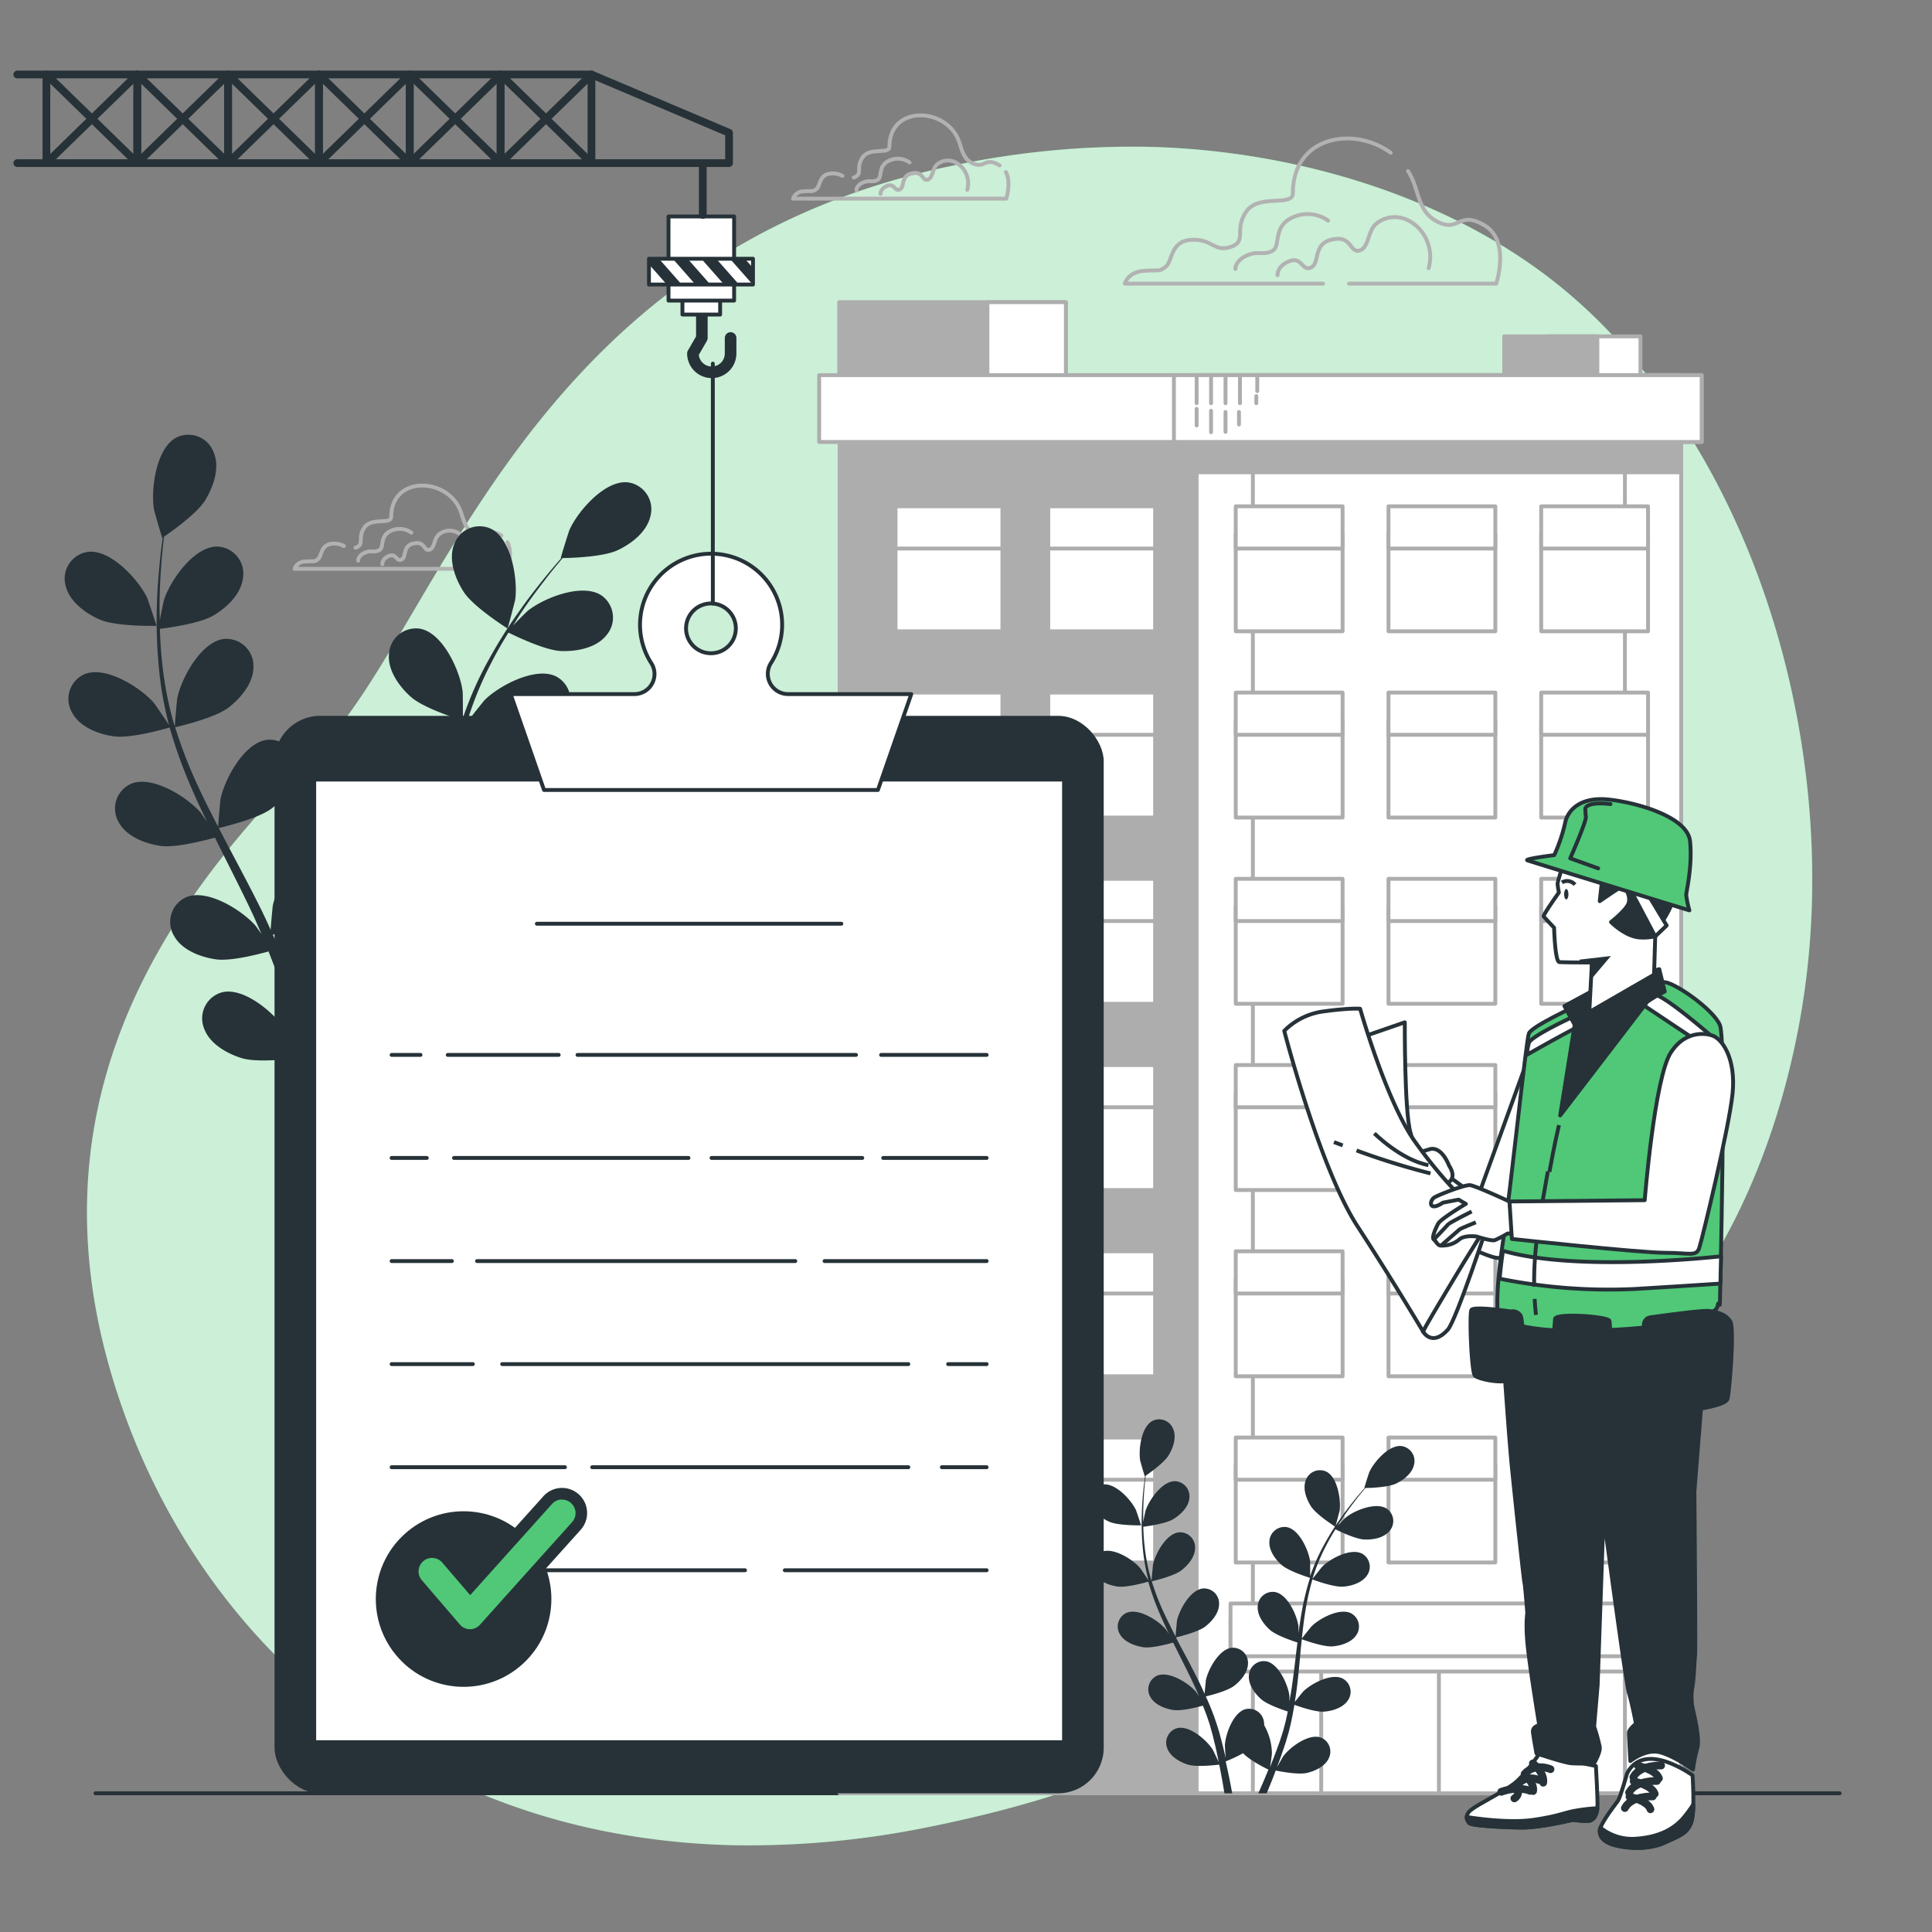 <svg xmlns="http://www.w3.org/2000/svg" viewBox="0 0 500 500"><rect x="0" y="0" width="500" height="500" fill="#808080" stroke="none"/><g id="freepik--background-simple--inject-426"><path d="M467.6,251.91c-4.93,41.8-24,90.41-62.14,112.73-57.59,33.75-52.77,85.64-165.19,108.2a231.26,231.26,0,0,1-49.84,4.71,194.66,194.66,0,0,1-24.47-2C94.51,465.12,46.43,415.46,28.79,355.5,5.58,276.66,51.93,225,82.65,193.94s53.23-128,163.57-151A223.75,223.75,0,0,1,297.45,38c39.26,1,82.08,13.86,111.71,40.76q3.33,3,6.5,6.28C456.84,127.33,474.34,194.92,467.6,251.91Z" style="fill:#50C878"></path><path d="M467.6,251.91c-4.93,41.8-24,90.41-62.14,112.73-57.59,33.75-52.77,85.64-165.19,108.2a231.26,231.26,0,0,1-49.84,4.71,194.66,194.66,0,0,1-24.47-2C94.51,465.12,46.43,415.46,28.79,355.5,5.58,276.66,51.93,225,82.65,193.94s53.23-128,163.57-151A223.75,223.75,0,0,1,297.45,38c39.26,1,82.08,13.86,111.71,40.76q3.33,3,6.5,6.28C456.84,127.33,474.34,194.92,467.6,251.91Z" style="fill:#fff;opacity:0.7"></path></g><g id="freepik--Floor--inject-426"><line x1="24.72" y1="464.1" x2="476.1" y2="464.1" style="fill:none;stroke:#263238;stroke-linecap:round;stroke-linejoin:round"></line></g><g id="freepik--Clouds--inject-426"><path d="M349.13,73.4h38.1s3.65-11-2.93-15-6.58,1.46-11.7-.74c-4.22-1.81-5-5.25-6.2-8.89-.13-.42-.27-.84-.42-1.25a16.59,16.59,0,0,0-1.58-3.25" style="fill:none;stroke:#b2b2b2;stroke-linecap:round;stroke-linejoin:round"></path><path d="M359.92,39.54c-9.54-7-25.33-4.37-25.33,10.47,0,3.65-8.78,0-12.07,4.75s.37,7.68-4,9.14-4.75-2.19-10.24-1.83-4.75,5.48-6.58,6.95-1.82.73-5.84,1.09-4.76,3.29-4.76,3.29h51.3" style="fill:none;stroke:#b2b2b2;stroke-linecap:round;stroke-linejoin:round"></path><path d="M369.73,69.4a10.74,10.74,0,0,0-2.9-10.68c-4.89-4.52-10-2-11.41,0s-1.45,5.8-3.8,6.16-1.81-4-6.88-2.9-3.08,6.16-5.43,7.24-2.35-2.89-5.61-1.63-3.08,3.62-3.08,3.62" style="fill:none;stroke:#b2b2b2;stroke-linecap:round;stroke-linejoin:round"></path><path d="M343.72,57.1a9.17,9.17,0,0,0-9.27-.8c-5.24,2.42-2.82,7.46-5.24,8.67s-3.63-.21-6.65,1.21-2.83,3.42-2.83,3.42" style="fill:none;stroke:#b2b2b2;stroke-linecap:round;stroke-linejoin:round"></path><path d="M89,141.32a5.14,5.14,0,0,0-2.91-.62c-3.15.21-2.73,3.15-3.78,4s-1,.42-3.35.63a2.86,2.86,0,0,0-2.73,1.88h55.17s1.36-4.07-.08-6.87" style="fill:none;stroke:#b2b2b2;stroke-linecap:round;stroke-linejoin:round"></path><path d="M129.74,138.6c-3.77-2.3-3.77.84-6.71-.42-2.43-1-2.88-3-3.56-5.1l-.24-.72c-3.19-8.86-18-9.47-18,1.42,0,2.1-5,0-6.92,2.73s.21,4.4-2.31,5.24" style="fill:none;stroke:#b2b2b2;stroke-linecap:round;stroke-linejoin:round"></path><path d="M121.38,144.91a6.17,6.17,0,0,0-1.66-6.13c-2.81-2.6-5.72-1.14-6.55,0s-.83,3.32-2.18,3.53-1-2.28-3.95-1.66-1.76,3.53-3.12,4.16-1.35-1.67-3.22-.94S98.94,146,98.94,146" style="fill:none;stroke:#b2b2b2;stroke-linecap:round;stroke-linejoin:round"></path><path d="M106.46,137.85a5.26,5.26,0,0,0-5.32-.46c-3,1.39-1.62,4.28-3,5s-2.08-.11-3.82.7-1.62,2-1.62,2" style="fill:none;stroke:#b2b2b2;stroke-linecap:round;stroke-linejoin:round"></path><path d="M218,45.52a5.08,5.08,0,0,0-2.9-.62c-3.15.21-2.73,3.15-3.78,4s-1.05.42-3.36.62a2.86,2.86,0,0,0-2.72,1.89h55.17s1.36-4.07-.08-6.87" style="fill:none;stroke:#b2b2b2;stroke-linecap:round;stroke-linejoin:round"></path><path d="M258.69,42.8c-3.77-2.31-3.77.84-6.71-.42-2.43-1-2.88-3-3.56-5.1l-.24-.72c-3.19-8.86-18-9.48-18,1.42,0,2.09-5,0-6.92,2.72s.21,4.41-2.31,5.25" style="fill:none;stroke:#b2b2b2;stroke-linecap:round;stroke-linejoin:round"></path><path d="M250.33,49.11A6.16,6.16,0,0,0,248.66,43c-2.8-2.6-5.71-1.15-6.54,0s-.83,3.32-2.18,3.53-1-2.29-3.95-1.66-1.77,3.53-3.12,4.15-1.35-1.66-3.22-.93-1.77,2.08-1.77,2.08" style="fill:none;stroke:#b2b2b2;stroke-linecap:round;stroke-linejoin:round"></path><path d="M235.4,42.05a5.26,5.26,0,0,0-5.32-.46c-3,1.38-1.62,4.28-3,5s-2.09-.12-3.82.69-1.62,2-1.62,2" style="fill:none;stroke:#b2b2b2;stroke-linecap:round;stroke-linejoin:round"></path></g><g id="freepik--Building--inject-426"><rect x="217.3" y="97.09" width="217.79" height="367.01" style="fill:#adadad;stroke:#adadad;stroke-linecap:round;stroke-linejoin:round"></rect><rect x="309.69" y="97.09" width="125.4" height="367.01" style="fill:#fff;stroke:#adadad;stroke-linecap:round;stroke-linejoin:round"></rect><rect x="324.24" y="97.09" width="96.29" height="367.01" style="fill:#fff;stroke:#adadad;stroke-linecap:round;stroke-linejoin:round"></rect><rect x="309.69" y="97.09" width="125.4" height="25.14" style="fill:#adadad;stroke:#adadad;stroke-linecap:round;stroke-linejoin:round"></rect><rect x="341.93" y="419" width="60.92" height="45.11" style="fill:#fff;stroke:#adadad;stroke-linecap:round;stroke-linejoin:round"></rect><rect x="372.39" y="419" width="30.46" height="45.11" style="fill:#fff;stroke:#adadad;stroke-linecap:round;stroke-linejoin:round"></rect><rect x="231.77" y="138.27" width="27.65" height="25.11" style="fill:#fff;stroke:#adadad;stroke-linecap:round;stroke-linejoin:round"></rect><rect x="231.77" y="131.04" width="27.65" height="10.92" style="fill:#fff;stroke:#adadad;stroke-linecap:round;stroke-linejoin:round"></rect><rect x="271.29" y="138.27" width="27.65" height="25.11" style="fill:#fff;stroke:#adadad;stroke-linecap:round;stroke-linejoin:round"></rect><rect x="271.29" y="131.04" width="27.65" height="10.92" style="fill:#fff;stroke:#adadad;stroke-linecap:round;stroke-linejoin:round"></rect><rect x="231.77" y="186.47" width="27.65" height="25.11" style="fill:#fff;stroke:#adadad;stroke-linecap:round;stroke-linejoin:round"></rect><rect x="231.77" y="179.24" width="27.65" height="10.92" style="fill:#fff;stroke:#adadad;stroke-linecap:round;stroke-linejoin:round"></rect><rect x="271.29" y="186.47" width="27.65" height="25.11" style="fill:#fff;stroke:#adadad;stroke-linecap:round;stroke-linejoin:round"></rect><rect x="271.29" y="179.24" width="27.65" height="10.92" style="fill:#fff;stroke:#adadad;stroke-linecap:round;stroke-linejoin:round"></rect><rect x="231.77" y="234.67" width="27.65" height="25.11" style="fill:#fff;stroke:#adadad;stroke-linecap:round;stroke-linejoin:round"></rect><rect x="231.77" y="227.44" width="27.65" height="10.92" style="fill:#fff;stroke:#adadad;stroke-linecap:round;stroke-linejoin:round"></rect><rect x="271.29" y="234.67" width="27.65" height="25.11" style="fill:#fff;stroke:#adadad;stroke-linecap:round;stroke-linejoin:round"></rect><rect x="271.29" y="227.44" width="27.65" height="10.92" style="fill:#fff;stroke:#adadad;stroke-linecap:round;stroke-linejoin:round"></rect><rect x="231.77" y="282.87" width="27.65" height="25.11" style="fill:#fff;stroke:#adadad;stroke-linecap:round;stroke-linejoin:round"></rect><rect x="231.77" y="275.63" width="27.65" height="10.92" style="fill:#fff;stroke:#adadad;stroke-linecap:round;stroke-linejoin:round"></rect><rect x="271.29" y="282.87" width="27.65" height="25.11" style="fill:#fff;stroke:#adadad;stroke-linecap:round;stroke-linejoin:round"></rect><rect x="271.29" y="275.63" width="27.65" height="10.92" style="fill:#fff;stroke:#adadad;stroke-linecap:round;stroke-linejoin:round"></rect><rect x="231.77" y="331.07" width="27.65" height="25.11" style="fill:#fff;stroke:#adadad;stroke-linecap:round;stroke-linejoin:round"></rect><rect x="231.77" y="323.83" width="27.65" height="10.92" style="fill:#fff;stroke:#adadad;stroke-linecap:round;stroke-linejoin:round"></rect><rect x="271.29" y="331.07" width="27.65" height="25.11" style="fill:#fff;stroke:#adadad;stroke-linecap:round;stroke-linejoin:round"></rect><rect x="271.29" y="323.83" width="27.65" height="10.92" style="fill:#fff;stroke:#adadad;stroke-linecap:round;stroke-linejoin:round"></rect><rect x="231.77" y="379.26" width="27.65" height="25.11" style="fill:#fff;stroke:#adadad;stroke-linecap:round;stroke-linejoin:round"></rect><rect x="231.77" y="372.03" width="27.65" height="10.92" style="fill:#fff;stroke:#adadad;stroke-linecap:round;stroke-linejoin:round"></rect><rect x="271.29" y="379.26" width="27.65" height="25.11" style="fill:#fff;stroke:#adadad;stroke-linecap:round;stroke-linejoin:round"></rect><rect x="271.29" y="372.03" width="27.65" height="10.92" style="fill:#fff;stroke:#adadad;stroke-linecap:round;stroke-linejoin:round"></rect><rect x="319.81" y="138.27" width="27.65" height="25.11" style="fill:#fff;stroke:#adadad;stroke-linecap:round;stroke-linejoin:round"></rect><rect x="319.81" y="131.04" width="27.65" height="10.92" style="fill:#fff;stroke:#adadad;stroke-linecap:round;stroke-linejoin:round"></rect><rect x="359.34" y="138.27" width="27.65" height="25.11" style="fill:#fff;stroke:#adadad;stroke-linecap:round;stroke-linejoin:round"></rect><rect x="359.34" y="131.04" width="27.65" height="10.92" style="fill:#fff;stroke:#adadad;stroke-linecap:round;stroke-linejoin:round"></rect><rect x="398.86" y="138.27" width="27.65" height="25.11" style="fill:#fff;stroke:#adadad;stroke-linecap:round;stroke-linejoin:round"></rect><rect x="398.86" y="131.04" width="27.65" height="10.92" style="fill:#fff;stroke:#adadad;stroke-linecap:round;stroke-linejoin:round"></rect><rect x="319.81" y="186.47" width="27.65" height="25.11" style="fill:#fff;stroke:#adadad;stroke-linecap:round;stroke-linejoin:round"></rect><rect x="319.81" y="179.24" width="27.65" height="10.92" style="fill:#fff;stroke:#adadad;stroke-linecap:round;stroke-linejoin:round"></rect><rect x="359.34" y="186.47" width="27.65" height="25.11" style="fill:#fff;stroke:#adadad;stroke-linecap:round;stroke-linejoin:round"></rect><rect x="359.34" y="179.24" width="27.65" height="10.92" style="fill:#fff;stroke:#adadad;stroke-linecap:round;stroke-linejoin:round"></rect><rect x="398.86" y="186.47" width="27.65" height="25.11" style="fill:#fff;stroke:#adadad;stroke-linecap:round;stroke-linejoin:round"></rect><rect x="398.86" y="179.24" width="27.65" height="10.92" style="fill:#fff;stroke:#adadad;stroke-linecap:round;stroke-linejoin:round"></rect><rect x="319.81" y="234.67" width="27.65" height="25.11" style="fill:#fff;stroke:#adadad;stroke-linecap:round;stroke-linejoin:round"></rect><rect x="319.81" y="227.44" width="27.65" height="10.92" style="fill:#fff;stroke:#adadad;stroke-linecap:round;stroke-linejoin:round"></rect><rect x="359.34" y="234.67" width="27.65" height="25.11" style="fill:#fff;stroke:#adadad;stroke-linecap:round;stroke-linejoin:round"></rect><rect x="359.34" y="227.44" width="27.65" height="10.92" style="fill:#fff;stroke:#adadad;stroke-linecap:round;stroke-linejoin:round"></rect><rect x="398.86" y="234.67" width="27.65" height="25.11" style="fill:#fff;stroke:#adadad;stroke-linecap:round;stroke-linejoin:round"></rect><rect x="398.86" y="227.44" width="27.65" height="10.92" style="fill:#fff;stroke:#adadad;stroke-linecap:round;stroke-linejoin:round"></rect><rect x="319.81" y="282.87" width="27.65" height="25.11" style="fill:#fff;stroke:#adadad;stroke-linecap:round;stroke-linejoin:round"></rect><rect x="319.81" y="275.63" width="27.65" height="10.92" style="fill:#fff;stroke:#adadad;stroke-linecap:round;stroke-linejoin:round"></rect><rect x="359.34" y="282.87" width="27.65" height="25.11" style="fill:#fff;stroke:#adadad;stroke-linecap:round;stroke-linejoin:round"></rect><rect x="359.34" y="275.63" width="27.65" height="10.92" style="fill:#fff;stroke:#adadad;stroke-linecap:round;stroke-linejoin:round"></rect><rect x="398.86" y="282.87" width="27.65" height="25.11" style="fill:#fff;stroke:#adadad;stroke-linecap:round;stroke-linejoin:round"></rect><rect x="398.86" y="275.63" width="27.65" height="10.92" style="fill:#fff;stroke:#adadad;stroke-linecap:round;stroke-linejoin:round"></rect><rect x="319.81" y="331.07" width="27.65" height="25.11" style="fill:#fff;stroke:#adadad;stroke-linecap:round;stroke-linejoin:round"></rect><rect x="319.81" y="323.83" width="27.65" height="10.92" style="fill:#fff;stroke:#adadad;stroke-linecap:round;stroke-linejoin:round"></rect><rect x="359.34" y="331.07" width="27.65" height="25.11" style="fill:#fff;stroke:#adadad;stroke-linecap:round;stroke-linejoin:round"></rect><rect x="359.34" y="323.83" width="27.65" height="10.92" style="fill:#fff;stroke:#adadad;stroke-linecap:round;stroke-linejoin:round"></rect><rect x="398.86" y="331.07" width="27.65" height="25.11" style="fill:#fff;stroke:#adadad;stroke-linecap:round;stroke-linejoin:round"></rect><rect x="398.86" y="323.83" width="27.65" height="10.92" style="fill:#fff;stroke:#adadad;stroke-linecap:round;stroke-linejoin:round"></rect><rect x="319.81" y="379.26" width="27.65" height="25.11" style="fill:#fff;stroke:#adadad;stroke-linecap:round;stroke-linejoin:round"></rect><rect x="319.81" y="372.03" width="27.65" height="10.92" style="fill:#fff;stroke:#adadad;stroke-linecap:round;stroke-linejoin:round"></rect><rect x="359.34" y="379.26" width="27.65" height="25.11" style="fill:#fff;stroke:#adadad;stroke-linecap:round;stroke-linejoin:round"></rect><rect x="359.34" y="372.03" width="27.65" height="10.92" style="fill:#fff;stroke:#adadad;stroke-linecap:round;stroke-linejoin:round"></rect><rect x="398.86" y="379.26" width="27.65" height="25.11" style="fill:#fff;stroke:#adadad;stroke-linecap:round;stroke-linejoin:round"></rect><rect x="398.86" y="372.03" width="27.65" height="10.92" style="fill:#fff;stroke:#adadad;stroke-linecap:round;stroke-linejoin:round"></rect><rect x="318.46" y="418.93" width="107.7" height="13.66" style="fill:#fff;stroke:#adadad;stroke-linecap:round;stroke-linejoin:round"></rect><rect x="318.46" y="414.98" width="107.7" height="13.66" style="fill:#fff;stroke:#adadad;stroke-linecap:round;stroke-linejoin:round"></rect><rect x="217.18" y="78.21" width="58.67" height="36.17" style="fill:#adadad;stroke:#adadad;stroke-linecap:round;stroke-linejoin:round"></rect><rect x="255.55" y="78.21" width="20.3" height="36.17" style="fill:#fff;stroke:#adadad;stroke-linecap:round;stroke-linejoin:round"></rect><rect x="400.44" y="87.05" width="24.11" height="27.33" style="fill:#fff;stroke:#adadad;stroke-linecap:round;stroke-linejoin:round"></rect><rect x="389.29" y="87.05" width="24.11" height="27.33" style="fill:#adadad;stroke:#adadad;stroke-linecap:round;stroke-linejoin:round"></rect><rect x="212" y="97.09" width="228.4" height="17.29" style="fill:#fff;stroke:#adadad;stroke-linecap:round;stroke-linejoin:round"></rect><rect x="303.81" y="97.09" width="136.58" height="17.29" style="fill:#fff;stroke:#adadad;stroke-linecap:round;stroke-linejoin:round"></rect><line x1="309.69" y1="97.09" x2="309.69" y2="104.35" style="fill:#fff;stroke:#adadad;stroke-linecap:round;stroke-linejoin:round"></line><line x1="313.42" y1="97.09" x2="313.42" y2="104.35" style="fill:#fff;stroke:#adadad;stroke-linecap:round;stroke-linejoin:round"></line><line x1="313.42" y1="106.31" x2="313.42" y2="111.85" style="fill:#fff;stroke:#adadad;stroke-linecap:round;stroke-linejoin:round"></line><line x1="317.16" y1="97.09" x2="317.16" y2="104.35" style="fill:#fff;stroke:#adadad;stroke-linecap:round;stroke-linejoin:round"></line><line x1="317.16" y1="106.62" x2="317.16" y2="111.76" style="fill:#fff;stroke:#adadad;stroke-linecap:round;stroke-linejoin:round"></line><line x1="320.65" y1="106.62" x2="320.65" y2="109.86" style="fill:#fff;stroke:#adadad;stroke-linecap:round;stroke-linejoin:round"></line><line x1="320.9" y1="97.09" x2="320.9" y2="104.35" style="fill:#fff;stroke:#adadad;stroke-linecap:round;stroke-linejoin:round"></line><line x1="325.13" y1="102.51" x2="325.13" y2="104.35" style="fill:#fff;stroke:#adadad;stroke-linecap:round;stroke-linejoin:round"></line><line x1="325.38" y1="97.09" x2="325.38" y2="101.22" style="fill:#fff;stroke:#adadad;stroke-linecap:round;stroke-linejoin:round"></line><line x1="309.69" y1="105.81" x2="309.69" y2="110.11" style="fill:#fff;stroke:#adadad;stroke-linecap:round;stroke-linejoin:round"></line></g><g id="freepik--Plants--inject-426"><path d="M25.83,160.35c4.26,1.86,14.69,1.62,14.7,1.62s-2.24-6.83-2.44-7.24c-2.29-4.79-9.53-12.69-15.41-11.9A7,7,0,0,0,17,151.65C18,155.73,22.2,158.76,25.83,160.35Z" style="fill:#263238"></path><path d="M29.43,190.56c4.42.64,13.73-2.06,14.47-2.28a125.43,125.43,0,0,0,5.64,15.63c1.28,3,2.67,5.91,4.09,8.84-.85-1.24-1.62-2.35-1.74-2.49-3.47-4-12.54-9.73-18-7.4a7,7,0,0,0-3.12,10c2,3.67,6.86,5.49,10.78,6.06s12-1.56,14.07-2.15c.56,1.12,1.1,2.24,1.66,3.36,2.7,5.37,5.41,10.71,7.91,16,.88,1.88,1.68,3.76,2.49,5.64-.75-1.11-1.4-2-1.51-2.16-3.47-4-12.54-9.73-18-7.4a7,7,0,0,0-3.12,10c2,3.67,6.86,5.49,10.78,6.06S67,246.92,69.5,246.23c.77,2,1.54,3.9,2.2,5.82.42,1.32.91,2.57,1.26,3.92l1.1,4c.61,2.54,1.26,5.16,1.79,7.65.38,1.73.71,3.38,1.05,5.05-.85-1.88-2.61-5.52-2.79-5.8-2.82-4.5-10.92-11.52-16.68-10.05a7,7,0,0,0-4.59,9.4c1.44,3.94,5.95,6.47,9.74,7.63,4.17,1.28,13.41.11,14.56,0,.56,2.76,1.07,5.45,1.51,8,.33,1.88.64,3.69.91,5.43h3.7c-.35-1.94-.73-4-1.15-6.08-.55-2.81-1.19-5.79-1.89-8.85a76.79,76.79,0,0,0,8.13-3.82c3,3.29,10.84,7.14,11.84,7.63-1.06,2.61-2.11,5.14-3.15,7.51-.54,1.25-1.07,2.44-1.6,3.61h3.91c.31-.74.62-1.47.93-2.24,1.09-2.65,2.2-5.49,3.32-8.43,1.11.24,10.26,2.09,14.52,1.13,3.87-.87,8.55-3.06,10.28-6.88a7,7,0,0,0-3.88-9.72c-5.63-1.89-14.23,4.5-17.38,8.77-.19.26-1.9,3.21-3,5.1.45-1.2.9-2.36,1.34-3.61.9-2.45,1.73-4.92,2.62-7.57.39-1.3.79-2.61,1.18-3.94s.7-2.73,1.06-4.11c.77-3.22,1.39-6.52,1.94-9.85,2.14.78,9.81,3.45,13.78,3.17s8.91-1.73,11.2-5.25A7,7,0,0,0,135,233.57c-5.28-2.73-14.75,2.3-18.51,6-.23.23-2.63,3.22-3.92,4.89.32-2,.64-4,.9-6.05.73-5.89,1.28-11.88,1.87-17.85.17-1.83.37-3.65.57-5.47.76.29,9.8,3.65,14.25,3.34,3.95-.28,8.91-1.73,11.2-5.25A7,7,0,0,0,139,203c-5.28-2.72-14.75,2.3-18.51,6-.29.28-3.73,4.59-4.55,5.73.42-4,.88-8,1.5-11.94a124.9,124.9,0,0,1,3.42-15.69c.36.14,9.78,3.69,14.34,3.37,3.95-.27,8.91-1.73,11.2-5.24A7,7,0,0,0,144,175.1c-5.28-2.72-14.74,2.3-18.51,6-.29.3-4,4.93-4.6,5.82.08-.3.14-.62.23-.91a91.52,91.52,0,0,1,6.22-14.85c1.35-2.65,2.79-5.1,4.25-7.45,1.68.84,9.44,4.6,13.57,4.77,4,.16,9.05-.74,11.71-4a7,7,0,0,0-1.23-10.4c-5-3.28-14.91.67-19.06,4-.23.18-2.32,2.27-3.82,3.8.67-1,1.35-2.15,2-3.14,2.49-3.75,5-7,7.24-9.9,1.29-1.63,2.48-3.08,3.62-4.42,2.09,0,10.49-.29,14.17-2s7.69-4.83,8.56-8.93a7,7,0,0,0-5.88-8.66c-5.91-.63-12.93,7.46-15.09,12.31-.19.42-2.35,7.31-2.24,7.31h.12c-1.12,1.27-2.3,2.65-3.56,4.17-2.31,2.84-4.9,6.07-7.47,9.78a123.53,123.53,0,0,0-7.75,12.34,90.87,90.87,0,0,0-6.62,14.9l-.06.19c0-1.74,0-6.61-.09-7-.68-5.27-5.09-15-10.94-16.11a7,7,0,0,0-8.11,6.61c-.34,4.18,2.69,8.37,5.65,11,3.33,3,12.58,5.86,13.32,6.08a125.24,125.24,0,0,0-3.91,16.15c-.57,3.18-1,6.4-1.47,9.63,0-1.51,0-2.85-.08-3-.68-5.26-5.09-15-10.94-16.11a7,7,0,0,0-8.1,6.61c-.35,4.19,2.68,8.37,5.64,11s10.84,5.3,12.92,6c-.15,1.24-.32,2.48-.47,3.73-.71,6-1.39,11.91-2.25,17.73-.29,2-.66,4.06-1,6.07,0-1.33-.05-2.46-.07-2.63-.68-5.26-5.09-15-10.93-16.11a7,7,0,0,0-8.12,6.61c-.34,4.18,2.69,8.37,5.65,11s10.08,5,12.55,5.84c-.44,2-.87,4.1-1.38,6.06-.38,1.34-.65,2.65-1.11,4s-.84,2.61-1.26,3.9c-.89,2.46-1.8,5-2.73,7.37-.63,1.65-1.27,3.22-1.91,4.79.33-2,.87-6,.88-6.38a27.34,27.34,0,0,0-3.66-13.28,9.09,9.09,0,0,0-.1-1.56,7,7,0,0,0-8.6-6c-5.74,1.53-9.38,11.61-9.65,16.91,0,.31.18,3.72.35,5.87-.29-1.25-.56-2.47-.87-3.75-.6-2.54-1.28-5-2-7.76-.4-1.3-.79-2.61-1.19-3.93s-.93-2.67-1.39-4c-1.14-3.1-2.44-6.2-3.82-9.28,2.22-.53,10.09-2.54,13.25-5s6.48-6.36,6.45-10.56a7,7,0,0,0-7.6-7.2c-5.91.64-11,10.05-12.11,15.25-.06.33-.41,4.14-.56,6.24-.85-1.85-1.68-3.7-2.6-5.54-2.64-5.32-5.47-10.62-8.28-15.92-.86-1.62-1.7-3.25-2.55-4.87.8-.18,10.2-2.37,13.73-5.08,3.15-2.41,6.48-6.36,6.45-10.55a7,7,0,0,0-7.59-7.2c-5.91.64-11,10-12.11,15.25-.08.39-.57,5.88-.63,7.28-1.86-3.58-3.68-7.17-5.34-10.78a124.49,124.49,0,0,1-5.8-15c.37-.08,10.19-2.31,13.82-5.09,3.14-2.41,6.48-6.36,6.45-10.56a7,7,0,0,0-7.6-7.2c-5.9.65-11,10.06-12.1,15.25-.09.41-.62,6.32-.64,7.4-.09-.3-.22-.6-.3-.89a90.23,90.23,0,0,1-3-15.82c-.33-2.95-.48-5.79-.57-8.56,1.87-.22,10.42-1.36,13.95-3.5s7.14-5.61,7.57-9.79a7,7,0,0,0-6.75-8c-6,0-12.08,8.78-13.71,13.83-.09.28-.69,3.17-1.09,5.28,0-1.25-.07-2.54-.06-3.74,0-4.49.29-8.6.57-12.25.18-2.07.38-3.93.59-5.68,1.72-1.18,8.59-6,10.7-9.5s3.75-8.27,2.21-12.17a7,7,0,0,0-9.68-4C40.36,116,39,126.63,39.85,131.86c.08.45,2.07,7.39,2.16,7.33l.1-.07c-.23,1.68-.46,3.48-.67,5.45-.36,3.64-.74,7.76-.84,12.27A123.27,123.27,0,0,0,41,171.41a90.94,90.94,0,0,0,2.7,16.08c0,.06,0,.12.06.19-.94-1.47-3.69-5.49-3.94-5.78-3.47-4-12.54-9.72-18-7.4a7,7,0,0,0-3.11,10C20.67,188.17,25.51,190,29.43,190.56Z" style="fill:#263238"></path><path d="M131.33,162.64c.09.06,1.89-6.93,2-7.39.73-5.25-.95-15.84-6.3-18.42a7,7,0,0,0-9.57,4.24c-1.43,3.94.39,8.77,2.54,12.1C122.49,157.08,131.32,162.63,131.33,162.64Z" style="fill:#263238"></path><path d="M287.18,393.86c2.36,1,8.13.9,8.14.9s-1.24-3.78-1.35-4c-1.27-2.65-5.28-7-8.54-6.59a3.89,3.89,0,0,0-3.12,4.88C282.85,391.3,285.17,393,287.18,393.86Z" style="fill:#263238"></path><path d="M289.17,410.59c2.45.35,7.61-1.14,8-1.26a69.17,69.17,0,0,0,3.12,8.65c.71,1.64,1.48,3.27,2.26,4.9-.47-.69-.89-1.3-1-1.38-1.92-2.22-6.94-5.39-10-4.1a3.89,3.89,0,0,0-1.73,5.53c1.12,2,3.8,3,6,3.36s6.62-.87,7.79-1.19l.92,1.86c1.49,3,3,5.93,4.38,8.88.49,1,.93,2.08,1.38,3.12-.42-.61-.78-1.13-.84-1.2-1.92-2.22-6.94-5.38-10-4.1a3.9,3.9,0,0,0-1.73,5.53c1.12,2,3.8,3.05,6,3.36s6.2-.75,7.58-1.13c.43,1.08.86,2.16,1.22,3.22.23.73.51,1.42.7,2.17s.41,1.47.61,2.19c.34,1.41.69,2.85,1,4.23.21,1,.39,1.88.58,2.8-.47-1-1.44-3-1.54-3.21-1.57-2.49-6.05-6.38-9.24-5.57a3.9,3.9,0,0,0-2.54,5.21c.79,2.18,3.29,3.59,5.39,4.23,2.31.7,7.43.06,8.06,0,.31,1.53.59,3,.84,4.43.18,1.05.35,2.05.51,3h2c-.19-1.07-.4-2.19-.63-3.37-.31-1.55-.67-3.2-1.05-4.9a39.44,39.44,0,0,0,4.5-2.12c1.69,1.83,6,4,6.56,4.23-.59,1.45-1.17,2.85-1.75,4.16l-.88,2h2.16c.18-.41.35-.81.52-1.24.6-1.47,1.22-3,1.83-4.67.62.13,5.69,1.16,8.05.63,2.14-.49,4.73-1.7,5.69-3.81a3.9,3.9,0,0,0-2.15-5.39c-3.12-1-7.88,2.5-9.62,4.86-.11.14-1,1.78-1.64,2.82.25-.66.5-1.3.75-2,.5-1.36.95-2.73,1.45-4.2.21-.72.43-1.44.65-2.18s.39-1.51.59-2.28c.42-1.78.76-3.6,1.07-5.45,1.19.43,5.43,1.91,7.63,1.76s4.94-1,6.21-2.91a3.89,3.89,0,0,0-1.31-5.64c-2.93-1.51-8.17,1.27-10.25,3.34-.13.13-1.46,1.79-2.17,2.71.17-1.11.35-2.22.49-3.35.41-3.26.72-6.58,1-9.89.1-1,.21-2,.31-3,.43.16,5.43,2,7.9,1.85,2.19-.15,4.93-1,6.2-2.9a3.9,3.9,0,0,0-1.31-5.65c-2.92-1.5-8.17,1.28-10.25,3.35-.16.16-2.06,2.54-2.52,3.17.24-2.22.49-4.44.83-6.61a70,70,0,0,1,1.9-8.69c.19.08,5.41,2.05,7.94,1.87,2.19-.15,4.93-1,6.2-2.91a3.89,3.89,0,0,0-1.31-5.64c-2.92-1.51-8.17,1.27-10.25,3.34-.16.17-2.21,2.73-2.55,3.22.05-.16.08-.34.13-.5a49.69,49.69,0,0,1,3.44-8.22c.75-1.47,1.55-2.83,2.35-4.13.94.47,5.23,2.55,7.52,2.64s5-.41,6.48-2.2a3.89,3.89,0,0,0-.68-5.76c-2.74-1.82-8.25.37-10.55,2.2-.13.1-1.28,1.25-2.12,2.1.38-.58.75-1.19,1.12-1.74,1.37-2.07,2.76-3.88,4-5.48.71-.9,1.37-1.7,2-2.45,1.16,0,5.81-.16,7.85-1.11s4.26-2.68,4.74-4.95a3.89,3.89,0,0,0-3.26-4.79c-3.27-.36-7.16,4.13-8.35,6.81-.11.23-1.31,4.05-1.25,4.05h.07c-.62.7-1.27,1.46-2,2.31-1.28,1.57-2.71,3.36-4.14,5.41a68.91,68.91,0,0,0-4.29,6.83,51.34,51.34,0,0,0-3.67,8.25.35.35,0,0,1,0,.11c0-1,0-3.66,0-3.87-.38-2.91-2.82-8.32-6.05-8.92a3.9,3.9,0,0,0-4.5,3.66c-.19,2.32,1.49,4.64,3.13,6.1,1.85,1.65,7,3.24,7.38,3.37a70.29,70.29,0,0,0-2.17,8.94c-.31,1.76-.57,3.54-.81,5.33,0-.83,0-1.58,0-1.68-.38-2.91-2.82-8.32-6.06-8.92a3.89,3.89,0,0,0-4.49,3.66c-.19,2.32,1.49,4.63,3.12,6.1s6,2.93,7.16,3.3c-.09.69-.18,1.37-.26,2.06-.39,3.3-.77,6.6-1.25,9.82-.16,1.14-.37,2.25-.57,3.36,0-.74,0-1.36,0-1.45-.37-2.92-2.82-8.33-6-8.93a3.9,3.9,0,0,0-4.49,3.67c-.19,2.31,1.49,4.63,3.12,6.09s5.58,2.79,6.95,3.23c-.24,1.14-.48,2.28-.76,3.36-.21.74-.36,1.47-.62,2.2l-.69,2.16c-.5,1.36-1,2.77-1.52,4.08-.35.92-.7,1.78-1,2.66.18-1.13.48-3.35.48-3.54a15,15,0,0,0-2-7.35,4.91,4.91,0,0,0-.06-.86,3.89,3.89,0,0,0-4.76-3.31c-3.18.85-5.2,6.43-5.35,9.36,0,.18.11,2.07.2,3.26-.16-.69-.31-1.37-.48-2.08-.34-1.4-.71-2.8-1.11-4.3-.21-.72-.43-1.44-.66-2.17s-.51-1.48-.76-2.23c-.63-1.72-1.35-3.43-2.12-5.14,1.23-.29,5.59-1.4,7.34-2.75s3.58-3.52,3.57-5.84a3.9,3.9,0,0,0-4.21-4c-3.27.36-6.11,5.57-6.7,8.45,0,.18-.23,2.29-.32,3.45-.46-1-.93-2.05-1.43-3.07-1.46-2.94-3-5.88-4.59-8.81-.48-.9-.94-1.8-1.41-2.7.44-.1,5.64-1.31,7.6-2.81,1.74-1.34,3.59-3.53,3.58-5.85a3.89,3.89,0,0,0-4.21-4c-3.27.35-6.11,5.56-6.71,8.44,0,.22-.31,3.26-.35,4-1-2-2-4-2.95-6a66.84,66.84,0,0,1-3.21-8.3c.2-.05,5.64-1.28,7.65-2.82,1.74-1.34,3.59-3.52,3.57-5.85a3.89,3.89,0,0,0-4.21-4c-3.27.35-6.11,5.56-6.7,8.44,0,.23-.34,3.5-.35,4.1-.05-.17-.12-.33-.17-.5a49.75,49.75,0,0,1-1.67-8.76c-.18-1.63-.26-3.2-.31-4.73,1-.13,5.77-.76,7.73-1.95s3.95-3.1,4.19-5.41a3.9,3.9,0,0,0-3.74-4.43c-3.3,0-6.69,4.86-7.6,7.66-.05.15-.38,1.75-.6,2.92,0-.69,0-1.4,0-2.07,0-2.49.16-4.76.32-6.78.09-1.15.21-2.18.32-3.15.95-.65,4.76-3.34,5.93-5.26s2.08-4.58,1.22-6.74a3.89,3.89,0,0,0-5.36-2.2c-2.92,1.51-3.69,7.39-3.21,10.29.05.25,1.15,4.09,1.2,4.06l.06,0c-.13.93-.26,1.93-.38,3-.2,2-.4,4.3-.46,6.8a67.39,67.39,0,0,0,.19,8.06,51,51,0,0,0,1.49,8.91l0,.1c-.52-.81-2-3-2.18-3.19-1.92-2.23-6.94-5.39-10-4.1a3.9,3.9,0,0,0-1.73,5.53C284.32,409.26,287,410.27,289.17,410.59Z" style="fill:#263238"></path><path d="M345.6,395.13s1-3.84,1.09-4.09c.4-2.91-.53-8.78-3.49-10.21a3.9,3.9,0,0,0-5.3,2.35c-.79,2.18.21,4.86,1.41,6.7C340.71,392.05,345.6,395.12,345.6,395.13Z" style="fill:#263238"></path></g><g id="freepik--Clipboard--inject-426"><rect x="71.05" y="185.26" width="214.59" height="278.84" rx="11.79" style="fill:#263238"></rect><rect x="81.32" y="201.75" width="194.05" height="249.12" style="fill:#fff;stroke:#263238;stroke-linecap:round;stroke-linejoin:round"></rect><line x1="138.94" y1="239.06" x2="217.75" y2="239.06" style="fill:none;stroke:#263238;stroke-linecap:round;stroke-linejoin:round"></line><line x1="228.03" y1="273.01" x2="255.34" y2="273.01" style="fill:none;stroke:#263238;stroke-linecap:round;stroke-linejoin:round"></line><line x1="149.46" y1="273.01" x2="221.53" y2="273.01" style="fill:none;stroke:#263238;stroke-linecap:round;stroke-linejoin:round"></line><line x1="115.87" y1="273.01" x2="144.59" y2="273.01" style="fill:none;stroke:#263238;stroke-linecap:round;stroke-linejoin:round"></line><line x1="101.35" y1="273.01" x2="108.83" y2="273.01" style="fill:none;stroke:#263238;stroke-linecap:round;stroke-linejoin:round"></line><line x1="228.57" y1="299.68" x2="255.34" y2="299.68" style="fill:none;stroke:#263238;stroke-linecap:round;stroke-linejoin:round"></line><line x1="184.14" y1="299.68" x2="223.16" y2="299.68" style="fill:none;stroke:#263238;stroke-linecap:round;stroke-linejoin:round"></line><line x1="117.5" y1="299.68" x2="178.18" y2="299.68" style="fill:none;stroke:#263238;stroke-linecap:round;stroke-linejoin:round"></line><line x1="101.35" y1="299.68" x2="110.45" y2="299.68" style="fill:none;stroke:#263238;stroke-linecap:round;stroke-linejoin:round"></line><line x1="213.4" y1="326.36" x2="255.34" y2="326.36" style="fill:none;stroke:#263238;stroke-linecap:round;stroke-linejoin:round"></line><line x1="123.46" y1="326.36" x2="205.82" y2="326.36" style="fill:none;stroke:#263238;stroke-linecap:round;stroke-linejoin:round"></line><line x1="101.35" y1="326.36" x2="116.95" y2="326.36" style="fill:none;stroke:#263238;stroke-linecap:round;stroke-linejoin:round"></line><line x1="245.37" y1="353.03" x2="255.34" y2="353.03" style="fill:none;stroke:#263238;stroke-linecap:round;stroke-linejoin:round"></line><line x1="129.96" y1="353.03" x2="235.08" y2="353.03" style="fill:none;stroke:#263238;stroke-linecap:round;stroke-linejoin:round"></line><line x1="101.35" y1="353.03" x2="122.37" y2="353.03" style="fill:none;stroke:#263238;stroke-linecap:round;stroke-linejoin:round"></line><line x1="243.75" y1="379.71" x2="255.34" y2="379.71" style="fill:none;stroke:#263238;stroke-linecap:round;stroke-linejoin:round"></line><line x1="153.26" y1="379.71" x2="235.08" y2="379.71" style="fill:none;stroke:#263238;stroke-linecap:round;stroke-linejoin:round"></line><line x1="101.35" y1="379.71" x2="146.21" y2="379.71" style="fill:none;stroke:#263238;stroke-linecap:round;stroke-linejoin:round"></line><line x1="203.11" y1="406.38" x2="255.34" y2="406.38" style="fill:none;stroke:#263238;stroke-linecap:round;stroke-linejoin:round"></line><line x1="101.35" y1="406.38" x2="192.81" y2="406.38" style="fill:none;stroke:#263238;stroke-linecap:round;stroke-linejoin:round"></line><path d="M203.9,179.63a5.24,5.24,0,0,1-4.28-8.19,18.39,18.39,0,1,0-31,.29,5.19,5.19,0,0,1-4.47,7.9h-32l8.64,24.82h86.41l8.64-24.82ZM184,169.06a6.44,6.44,0,1,1,6.43-6.43A6.43,6.43,0,0,1,184,169.06Z" style="fill:#fff;stroke:#263238;stroke-linecap:round;stroke-linejoin:round"></path></g><g id="freepik--check-mark--inject-426"><circle cx="119.99" cy="413.82" r="22.22" transform="translate(-247.04 188.13) rotate(-42.24)" style="fill:#263238;stroke:#263238;stroke-linecap:round;stroke-linejoin:round"></circle><path d="M121.58,423.14a5,5,0,0,1-3.75-1.74L108.08,410a5,5,0,1,1,7.57-6.49l6,7.06,20-22.32a5,5,0,1,1,7.42,6.67l-23.84,26.55a5,5,0,0,1-3.71,1.65Z" style="fill:#50C878"></path><path d="M145.46,388.11a3.48,3.48,0,0,1,2.59,5.82l-23.84,26.55a3.47,3.47,0,0,1-2.59,1.16h0a3.45,3.45,0,0,1-2.61-1.22L109.21,409a3.49,3.49,0,1,1,5.3-4.54l7.17,8.36,21.18-23.59a3.47,3.47,0,0,1,2.6-1.16m0-3h0a6.53,6.53,0,0,0-4.83,2.15l-18.9,21.05-4.94-5.76a6.49,6.49,0,1,0-9.85,8.45l9.75,11.38a6.51,6.51,0,0,0,4.85,2.26h.08a6.46,6.46,0,0,0,4.82-2.15l23.85-26.55a6.5,6.5,0,0,0-4.83-10.83Z" style="fill:#263238"></path></g><g id="freepik--Crane--inject-426"><line x1="184.48" y1="156.19" x2="184.48" y2="94.11" style="fill:none;stroke:#263238;stroke-linecap:round;stroke-linejoin:round"></line><path d="M181.64,81.68v5.79l-2.31,4a4.87,4.87,0,0,0,4.88,4.88h0a4.87,4.87,0,0,0,4.87-4.88v-4" style="fill:none;stroke:#263238;stroke-linecap:round;stroke-linejoin:round;stroke-width:3px"></path><rect x="176.62" y="70.56" width="9.76" height="10.84" transform="translate(362.99 151.97) rotate(180)" style="fill:#fff;stroke:#263238;stroke-linecap:round;stroke-linejoin:round"></rect><rect x="173" y="56.02" width="16.98" height="21.77" transform="translate(362.99 133.81) rotate(180)" style="fill:#fff;stroke:#263238;stroke-linecap:round;stroke-linejoin:round"></rect><rect x="167.94" y="66.95" width="26.92" height="6.68" transform="translate(362.81 140.59) rotate(180)" style="fill:#fff;stroke:#263238;stroke-linecap:round;stroke-linejoin:round"></rect><polygon points="181.49 66.95 185.35 66.95 190.8 73.13 190.23 73.64 187.39 73.64 181.49 66.95" style="fill:#263238"></polygon><polygon points="192.75 66.95 194.87 69.34 194.87 73.64 194.8 73.64 188.9 66.95 192.75 66.95" style="fill:#263238"></polygon><polygon points="174.09 66.95 177.94 66.95 183.39 73.13 182.82 73.64 179.98 73.64 174.09 66.95" style="fill:#263238"></polygon><polygon points="167.94 68.39 167.94 66.95 170.53 66.95 175.98 73.13 175.41 73.64 172.57 73.64 167.94 68.39" style="fill:#263238"></polygon><line x1="181.88" y1="55.64" x2="181.88" y2="42.54" style="fill:#fff;stroke:#263238;stroke-linecap:round;stroke-linejoin:round;stroke-width:2px"></line><polyline points="4.47 42.21 188.68 42.21 188.68 34.36 153.07 19.28 4.47 19.28" style="fill:none;stroke:#263238;stroke-linecap:round;stroke-linejoin:round;stroke-width:2px"></polyline><polygon points="153.07 42.21 153.07 19.28 129.54 42.21 129.54 19.28 153.07 42.21" style="fill:none;stroke:#263238;stroke-linecap:round;stroke-linejoin:round;stroke-width:2px"></polygon><polygon points="129.57 42.21 129.57 19.28 106.03 42.21 106.03 19.28 129.57 42.21" style="fill:none;stroke:#263238;stroke-linecap:round;stroke-linejoin:round;stroke-width:2px"></polygon><polygon points="106.06 42.21 106.06 19.28 82.53 42.21 82.53 19.28 106.06 42.21" style="fill:none;stroke:#263238;stroke-linecap:round;stroke-linejoin:round;stroke-width:2px"></polygon><polygon points="82.56 42.21 82.56 19.28 59.02 42.21 59.02 19.28 82.56 42.21" style="fill:none;stroke:#263238;stroke-linecap:round;stroke-linejoin:round;stroke-width:2px"></polygon><polygon points="59.05 42.21 59.05 19.28 35.52 42.21 35.52 19.28 59.05 42.21" style="fill:none;stroke:#263238;stroke-linecap:round;stroke-linejoin:round;stroke-width:2px"></polygon><polygon points="35.55 42.21 35.55 19.28 12.01 42.21 12.01 19.28 35.55 42.21" style="fill:none;stroke:#263238;stroke-linecap:round;stroke-linejoin:round;stroke-width:2px"></polygon></g><g id="freepik--Character--inject-426"><path d="M394.92,275.43,382.54,309.6l-.79-.2-7-5.07-2.59,2.55,2.72,13.37s11,5.66,13,5.29a28.83,28.83,0,0,0,4.38-1.27s6.92-47.56,7.1-48.48S398.38,272.33,394.92,275.43Z" style="fill:#fff;stroke:#263238;stroke-linecap:round;stroke-linejoin:round"></path><path d="M398.26,454s-3.46,5.27-6.28,7.49-9.44,5.42-11.28,6.91-1,2.82-.39,3.46,9.15,1.11,13.78,1.12,13-2,13-2,3.7.59,4.64.12,1.53-1.52,1.68-3.16-.39-10.9-.39-10.9Z" style="fill:#fff;stroke:#263238;stroke-linecap:round;stroke-linejoin:round"></path><path d="M408.2,468.53c-3.6.58-4.31,1.4-11.29,2.44-5.74.86-14.25-.2-17.34-.75a2.24,2.24,0,0,0,.74,1.62c.63.64,9.15,1.11,13.78,1.12s13-2,13-2,3.7.59,4.64.12,1.52-1.51,1.67-3.12A45.33,45.33,0,0,0,408.2,468.53Z" style="fill:#263238;stroke:#263238;stroke-linecap:round;stroke-linejoin:round"></path><path d="M401.27,457.87s-4-1.78-6.7,1.22" style="fill:none;stroke:#263238;stroke-linecap:round;stroke-linejoin:round;stroke-width:2px"></path><path d="M396.71,456.36s3.08,2.41,2.67,5" style="fill:none;stroke:#263238;stroke-linecap:round;stroke-linejoin:round;stroke-width:2px"></path><path d="M398.28,460.65s-3.15-1.46-5.29,1" style="fill:none;stroke:#263238;stroke-linecap:round;stroke-linejoin:round;stroke-width:2px"></path><path d="M394.69,459.42s2.42,2,2.08,4.1" style="fill:none;stroke:#263238;stroke-linecap:round;stroke-linejoin:round;stroke-width:2px"></path><path d="M396,463.47s-2.91-1.37-7.49.25" style="fill:none;stroke:#263238;stroke-linecap:round;stroke-linejoin:round;stroke-width:2px"></path><path d="M392.32,462.22a2.05,2.05,0,0,1-.4,3.2" style="fill:none;stroke:#263238;stroke-linecap:round;stroke-linejoin:round;stroke-width:2px"></path><path d="M421.07,459s-1.71,6.12-2.32,7-4.69,6-4.73,7.79,1.27,3.17,4.52,3.91,8.29,1,12.31-.83,5.83-2.43,6.84-5.23.34-12.19.34-12.19S425.48,450.2,421.07,459Z" style="fill:#fff;stroke:#263238;stroke-linecap:round;stroke-linejoin:round"></path><path d="M437.69,471.61a17.37,17.37,0,0,0,.54-4.65,30.27,30.27,0,0,1-2.82,3.79c-2,2.19-5.38,4.62-11.9,5.1a13,13,0,0,1-9.32-2.86,3,3,0,0,0-.17.77c0,1.83,1.27,3.17,4.52,3.91s8.29,1,12.31-.83S436.68,474.41,437.69,471.61Z" style="fill:#263238;stroke:#263238;stroke-linecap:round;stroke-linejoin:round"></path><path d="M429.9,456.92s-5.48-.27-7.2,3" style="fill:none;stroke:#263238;stroke-linecap:round;stroke-linejoin:round;stroke-width:2px"></path><path d="M423.9,457s4.71,1,5.43,3.24" style="fill:none;stroke:#263238;stroke-linecap:round;stroke-linejoin:round;stroke-width:2px"></path><path d="M428.81,460.92s-5.49-.26-7.21,3" style="fill:none;stroke:#263238;stroke-linecap:round;stroke-linejoin:round;stroke-width:2px"></path><path d="M422.8,461s4.71,1,5.44,3.24" style="fill:none;stroke:#263238;stroke-linecap:round;stroke-linejoin:round;stroke-width:2px"></path><path d="M427.72,464.92s-5.49-.26-7.21,3" style="fill:none;stroke:#263238;stroke-linecap:round;stroke-linejoin:round;stroke-width:2px"></path><path d="M421.71,465s4.71,1,5.43,3.24" style="fill:none;stroke:#263238;stroke-linecap:round;stroke-linejoin:round;stroke-width:2px"></path><path d="M388.26,338.86s2.1,31.81,3,40.74,3.09,29.52,3.27,30.07.73,7.83.73,7.83-.54,2.92.19,9.3,2.91,19.68,2.91,19.68-1.82.36-1.64,1.82.91,5.47.91,5.47,6.93,2.36,8.93,2.55,6,0,6,0,1.64-2.74,1.46-4.19a44.91,44.91,0,0,0-1.46-5.29l.91-10.75L415,392.18s5.65,42.82,6.56,45.91,1.82,8,1.82,8-1.82,1.46-1.82,2.37.37,7.29.37,7.29,3.64-2.92,7.1-2.37,9.12,4.56,9.12,4.56a36.57,36.57,0,0,1,1.09-5.47c.73-2.37-.73-8.38-1.1-10a14.94,14.94,0,0,1-.18-5.65c.37-1.64.55-6.74.73-8.38s-.18-42.46-.18-42.46l3.72-46.75-53-1.64Z" style="fill:#263238;stroke:#263238;stroke-linecap:round;stroke-linejoin:round"></path><path d="M407.68,260.44s-11.26,5.16-12,7-4.54,39.1-6.73,54-1.25,18.86-1.25,18.86,2.35,4.85,25.34,4.06,31.13-4.22,31.44-6.25.63.54.63-.87,1.72-67.88,0-71.95-11.42-10.79-14.24-11.1S407.68,260.44,407.68,260.44Z" style="fill:#50C878;stroke:#263238;stroke-linecap:round;stroke-linejoin:round"></path><path d="M426.27,257.4c-6.88,1.69-18.59,5.47-18.59,5.47s-11.26,5.16-12,7a22.42,22.42,0,0,0-.55,3.13c5-2.84,16.69-9.44,20.63-10.68a50.85,50.85,0,0,1,9.85-2L438.62,269l5.46.14s-12.25-10.79-15.71-11.72A7.22,7.22,0,0,0,426.27,257.4Z" style="fill:#fff;stroke:#263238;stroke-linecap:round;stroke-linejoin:round"></path><path d="M388.94,323.69l0,.18c-.38,2.59-.64,4.92-.83,7.05a142.62,142.62,0,0,0,35.1,2.66c12-.73,18.66-1.17,22.05-1.39,0-2.05.09-4.43.14-7.06C437.38,326,406.08,328.71,388.94,323.69Z" style="fill:#fff;stroke:#263238;stroke-linecap:round;stroke-linejoin:round"></path><path d="M397.16,336.16c.08,1.42.2,2.8.35,4.14" style="fill:none;stroke:#263238;stroke-miterlimit:10"></path><path d="M400.58,303.18C399,312.62,396.83,322,397.05,333" style="fill:none;stroke:#263238;stroke-miterlimit:10"></path><path d="M403.46,291.18s-1.17,4.88-2.47,12.11" style="fill:none;stroke:#263238;stroke-miterlimit:10"></path><path d="M368.28,344.61s2.3,4.08,6.39-.46c2.2-2.43,10.47-27.68,10.47-27.68S369,342,368.28,344.61Z" style="fill:#fff;stroke:#263238;stroke-linecap:round;stroke-linejoin:round"></path><path d="M352.84,268.28l10.72-3.71s-.11,23,1.45,28.47l1.55,5.49s-10.42-17.38-12.65-23.18S352.84,268.28,352.84,268.28Z" style="fill:#fff;stroke:#263238;stroke-linecap:round;stroke-linejoin:round"></path><path d="M375,301.63s-1.9-5.25-5.15-4.17-5.64,1-5.89,2.45,8.2,7,8.2,7S378.15,306.53,375,301.63Z" style="fill:#fff;stroke:#263238;stroke-linecap:round;stroke-linejoin:round"></path><path d="M379,326.42s-10.56,17.47-10.7,18.19c0,0-7.24-12.26-17-27.28s-18.94-50.54-18.94-50.54a17.55,17.55,0,0,1,10.42-5.07c6.86-.92,9.22-.65,9.22-.65s6.54,23.13,13.78,33.79a118.52,118.52,0,0,0,16.41,18.9l3,2.71Z" style="fill:#fff;stroke:#263238;stroke-linecap:round;stroke-linejoin:round"></path><path d="M351.08,297.74a188.53,188.53,0,0,0,19.13,5.94" style="fill:none;stroke:#263238;stroke-miterlimit:10"></path><path d="M345.23,295.58s.84.33,2.26.85" style="fill:none;stroke:#263238;stroke-miterlimit:10"></path><path d="M355.68,293.31s6.85,6.87,14,8.23" style="fill:none;stroke:#263238;stroke-miterlimit:10"></path><path d="M390.62,310.94s-8.76-4.07-10.17-4.22-8.6,2.65-9.38,3.28-1.1,2-.16,2.19,2.5-.94,2.5-.94l4.07-.78,1.88,1.09s-6.57,3.91-7.2,5.17-1.72,3.59-1.09,4.06.94,1.57,1.87,1.57a9,9,0,0,0,1.48-.1,6.61,6.61,0,0,0,3.22-1.47c1.4-1.25,4.53-.78,4.53-.78s3.76,1.25,4.7.94a28,28,0,0,0,3.28-1.72h1.72Z" style="fill:#fff;stroke:#263238;stroke-linecap:round;stroke-linejoin:round"></path><path d="M371.07,320.79s3.35-3.49,3.73-3.94,6.06-3.31,6.06-3.31" style="fill:none;stroke:#263238;stroke-miterlimit:10"></path><path d="M372.94,322.36s4.54-4,4.86-4.24,4.14-1.78,4.14-1.78" style="fill:none;stroke:#263238;stroke-miterlimit:10"></path><path d="M442.72,267.87s-6.1-2-10.32,4.54-6.75,38.2-6.75,38.2l-35,.33.62,9.7s33.16,3.58,39.57,3.58,8.14,1.09,8.92-1.25,7.68-30.85,8.62-39.92S445.69,268.5,442.72,267.87Z" style="fill:#fff;stroke:#263238;stroke-linecap:round;stroke-linejoin:round"></path><path d="M391,339.41s-9.66-1.46-10.21-.37,0,16,.91,16.95,7.11,2.19,8.93,1.09,2.92-1.82,3.28-2.73.37-12.39-.36-13.85A2.4,2.4,0,0,0,391,339.41Z" style="fill:#263238;stroke:#263238;stroke-linecap:round;stroke-linejoin:round"></path><path d="M402.47,341.23S401,356,403.38,356.9a25.38,25.38,0,0,0,8.2,1.1c.91-.19,4.19-.73,4.74-2.19s.54-12.94.18-14S403.38,339.77,402.47,341.23Z" style="fill:#263238;stroke:#263238;stroke-linecap:round;stroke-linejoin:round"></path><path d="M425.43,342.87s.73,16.58,1.09,17.31,7.29,5.29,8.56,5.1,11.48-1.27,12-3.28,1.82-18.22.73-20-3.46-2.55-5.65-2.73-14.94,1.64-14.94,1.64A1.94,1.94,0,0,0,425.43,342.87Z" style="fill:#263238;stroke:#263238;stroke-linecap:round;stroke-linejoin:round"></path><path d="M412.38,256.3l-7.51,4.07,2.66,4.85-3.76,23.46S426,259.74,426.3,259.27a36.9,36.9,0,0,1,4.53-2.66l-1.41-5.79-2.34.63Z" style="fill:#263238;stroke:#263238;stroke-linecap:round;stroke-linejoin:round"></path><path d="M404.45,224s-1.35,4.17-1.35,4.73a20,20,0,0,0,.34,2.25s-4.16,5.85-3.94,6.18,2.7,2.93,2.7,2.93.22,8.77,1.35,8.89,8.44.11,8.44.11l-.68,12.82,16.76-9.67.34-11.25s4.5-5.74,4.5-8.66-.45-3.49-.45-3.49Z" style="fill:#fff;stroke:#263238;stroke-linecap:round;stroke-linejoin:round"></path><path d="M432.46,228.83l-17.91-3.09.14,1.29-.68,6.19s4.72-3.26,5.62-3.71,2.7,2.7,1.69,4.61-4.39,4.5-4.39,4.5,3.72,3.82,7.54,4a13.59,13.59,0,0,0,3.9-.32l0-1.37s4.5-5.74,4.5-8.66S432.46,228.83,432.46,228.83Z" style="fill:#263238;stroke:#263238;stroke-linecap:round;stroke-linejoin:round"></path><path d="M404.22,228.38a2.66,2.66,0,0,1,3.38.56" style="fill:none;stroke:#263238;stroke-miterlimit:10"></path><ellipse cx="405.35" cy="231.42" rx="0.56" ry="1.35" style="fill:#263238"></ellipse><polygon points="408.84 248.85 415.7 248.06 411.99 252.45 411.99 249.08 408.84 248.85" style="fill:#263238;stroke:#263238;stroke-miterlimit:10"></polygon><polygon points="422.11 230.52 428.37 242.35 431.33 239.52 425.71 230.18 422.11 230.52" style="fill:#fff;stroke:#263238;stroke-linecap:round;stroke-linejoin:round"></polygon><path d="M402.24,221.3s-7.93,1-6.95,1.36,41.92,12.94,41.92,12.94a26,26,0,0,1-.82-3.93c0-1,1.64-7.37,1-13.92s-14.5-10.21-21.37-10.86-10.32,2.62-11,6.22A42.08,42.08,0,0,1,402.24,221.3Z" style="fill:#50C878;stroke:#263238;stroke-linecap:round;stroke-linejoin:round"></path><path d="M413.6,224.73l-7.23-2.6s4.2-9.55,4.05-10.71a20.2,20.2,0,0,1-.14-2.17s.14-1.88,6.51-1.15" style="fill:none;stroke:#263238;stroke-linecap:round;stroke-linejoin:round"></path></g></svg>

